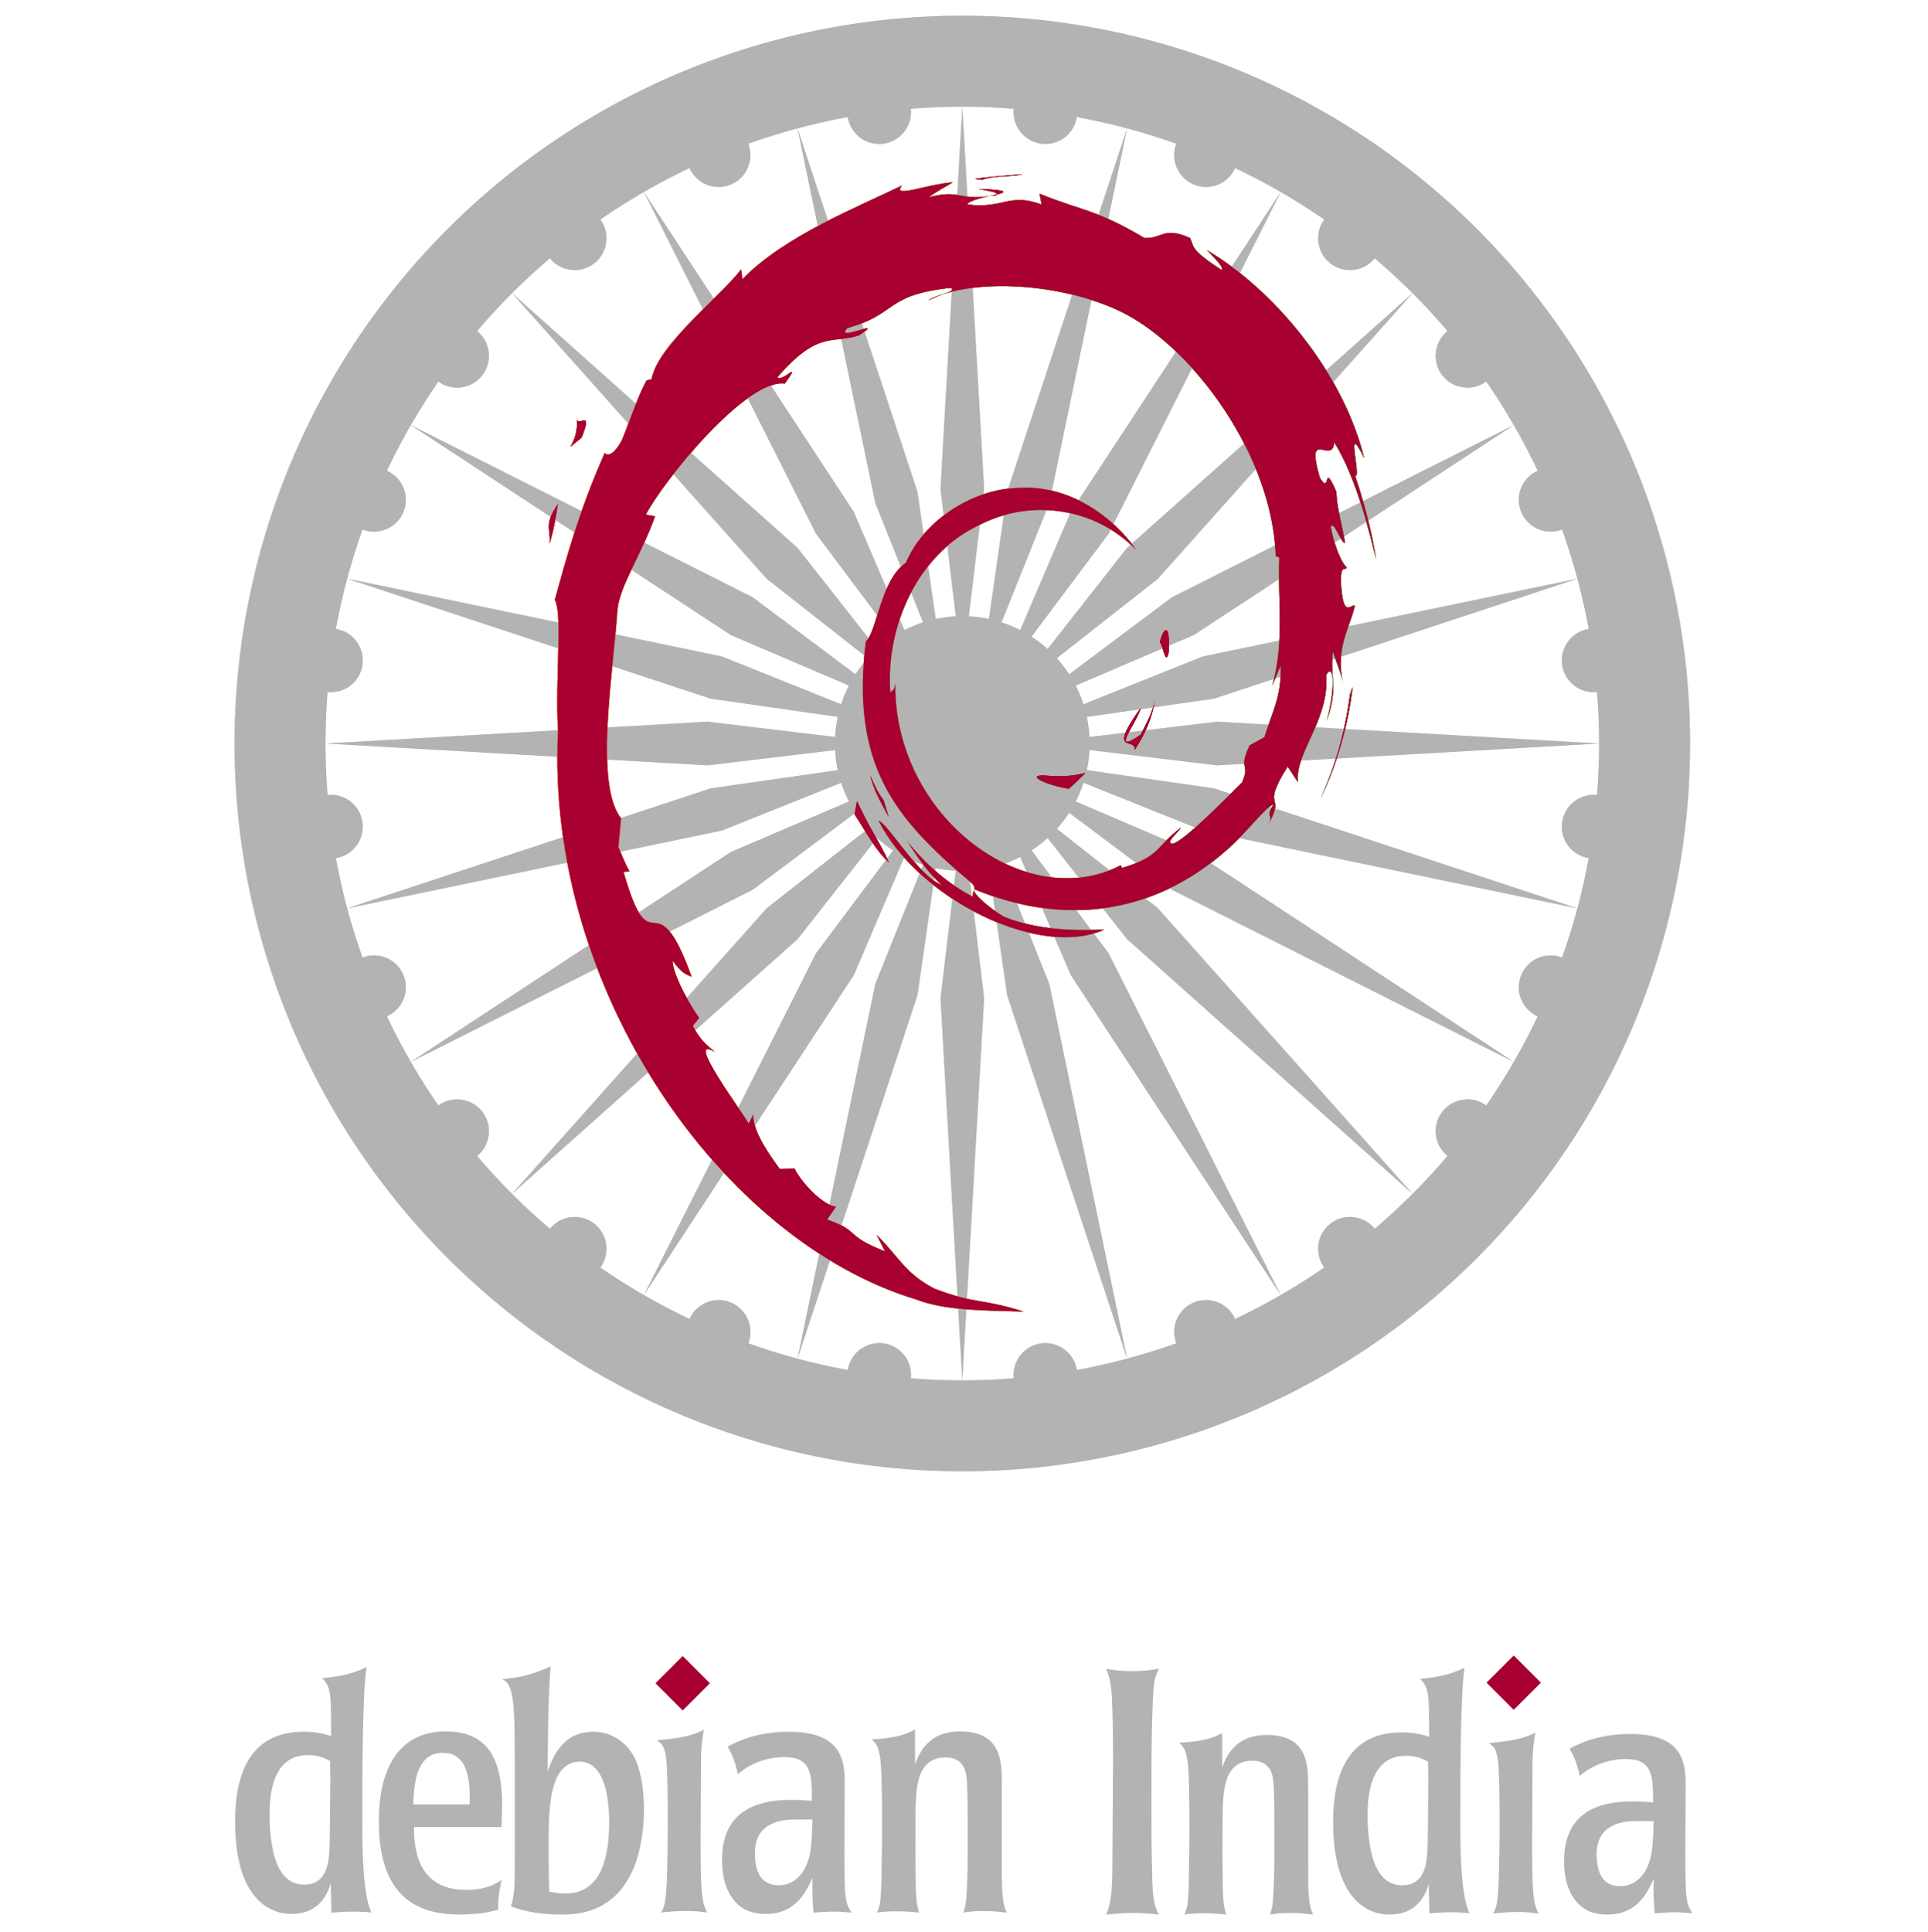 <?xml version="1.0" encoding="UTF-8"?>
<!-- Created with Inkscape (http://www.inkscape.org/) -->
<svg id="svg5" width="17.198mm" height="17.231mm" version="1.1" viewBox="0 0 17.198 17.231" xmlns="http://www.w3.org/2000/svg" xmlns:xlink="http://www.w3.org/1999/xlink">
 <defs id="defs2">
  <filter id="filter3270" x="-6.75e-5" y="-6.75e-5" width="1" height="1" color-interpolation-filters="sRGB">
   <feGaussianBlur id="feGaussianBlur3272" stdDeviation="0.001"/>
  </filter>
  <linearGradient id="linearGradient5676" x1="1.272" x2="39.467" y1="295.99" y2="295.99" gradientUnits="userSpaceOnUse">
   <stop id="stop2853" stop-color="#ff8f1c" offset="0"/>
   <stop id="stop2855" stop-color="#509e2f" offset="1"/>
  </linearGradient>
 </defs>
 <g id="layer1" transform="translate(-5.793 -1.065)">
  <g id="g16086">
   <g id="g10" transform="matrix(.26 0 0 .26 7.63 1.098)">
    <path id="path5464" d="m4.271 61.02c-0.011 0.011-0.011 1.827-0.034 2.301-0.022 0.383-0.056 1.207-0.869 1.207-0.835 0-1.038-0.959-1.105-1.376-0.079-0.463-0.079-0.846-0.079-1.015 0-0.542 0.034-2.054 1.308-2.054 0.384 0 0.598 0.113 0.767 0.203zm-3.271 1.331c0 3.181 1.692 3.181 1.94 3.181 0.699 0 1.151-0.384 1.342-1.049l0.023 1.004c0.214-0.011 0.429-0.034 0.778-0.034 0.124 0 0.225 0 0.316 0.011 0.09 0 0.18 0.011 0.282 0.022-0.18-0.361-0.316-1.173-0.316-2.933 0-1.714 0-4.613 0.147-5.493-0.406 0.192-0.756 0.316-1.523 0.384 0.305 0.327 0.305 0.496 0.305 1.985-0.214-0.067-0.485-0.147-0.947-0.147-2.019 2.17e-4 -2.346 1.76-2.346 3.069" fill="#b3b3b3" stroke-width=".243"/>
    <path id="path5466" d="m7.118 61.775c0.011-0.936 0.203-1.771 1.004-1.771 0.88 0 0.947 0.97 0.925 1.771zm3.045 0.113c0-1.32-0.259-2.618-1.929-2.618-2.301 0-2.301 2.55-2.301 3.091 0 2.29 1.026 3.192 2.752 3.192 0.767 0 1.139-0.112 1.342-0.169-0.011-0.406 0.045-0.666 0.113-1.015-0.237 0.147-0.542 0.339-1.219 0.339-1.76 0-1.782-1.602-1.782-2.155h3.001l0.022-0.665" fill="#b3b3b3" stroke-width=".243"/>
    <path id="path5468" d="m13.833 62.373c0 1.049-0.192 2.459-1.5 2.459-0.181 0-0.406-0.034-0.553-0.068-0.023-0.406-0.023-1.105-0.023-1.918 0-0.97 0.101-1.477 0.181-1.726 0.237-0.801 0.767-0.812 0.868-0.812 0.857 0 1.027 1.184 1.027 2.064zm-3.237 1.23c0 0.835 0 1.308-0.135 1.669 0.463 0.181 1.038 0.282 1.726 0.282 0.44 0 1.714 0 2.402-1.41 0.327-0.654 0.44-1.534 0.44-2.2 0-0.406-0.045-1.297-0.372-1.861-0.316-0.53-0.823-0.801-1.365-0.801-1.083 0-1.399 0.902-1.568 1.365 0-0.575 0.011-2.583 0.101-3.61-0.733 0.339-1.185 0.395-1.669 0.44 0.44 0.18 0.44 0.925 0.44 3.351v2.775" fill="#b3b3b3" stroke-width=".243"/>
    <path id="path5470" d="m17.197 65.487c-0.226-0.034-0.384-0.056-0.711-0.056-0.36 0-0.609 0.023-0.868 0.056 0.113-0.214 0.158-0.316 0.192-1.049 0.045-1.004 0.056-3.689-0.022-4.253-0.056-0.429-0.158-0.496-0.316-0.609 0.925-0.09 1.184-0.158 1.613-0.361-0.09 0.496-0.102 0.745-0.102 1.5-0.022 3.892-0.034 4.309 0.215 4.772" fill="#b3b3b3" stroke-width=".243"/>
    <path id="path5472" d="m20.809 62.294c-0.022 0.711-0.034 1.207-0.226 1.602-0.237 0.508-0.631 0.654-0.925 0.654-0.677 0-0.824-0.564-0.824-1.116 0-1.06 0.948-1.14 1.376-1.14zm-3.102 1.388c0 0.711 0.214 1.421 0.846 1.726 0.282 0.124 0.564 0.124 0.654 0.124 1.038 0 1.387-0.767 1.602-1.241-0.011 0.496 0 0.801 0.034 1.196 0.203-0.011 0.406-0.034 0.745-0.034 0.192 0 0.372 0.022 0.564 0.034-0.124-0.192-0.192-0.305-0.226-0.745-0.022-0.428-0.022-0.857-0.022-1.455l0.011-2.301c0-0.858-0.226-1.704-1.918-1.704-1.116 0-1.77 0.339-2.098 0.508 0.136 0.248 0.248 0.462 0.35 0.948 0.44-0.384 1.016-0.587 1.602-0.587 0.937 0 0.937 0.621 0.937 1.5-0.214-0.011-0.395-0.033-0.7-0.033-1.433 2.16e-4 -2.381 0.552-2.381 2.064" fill="#b3b3b3" stroke-width=".243"/>
    <path id="path5474" d="m27.307 64.37c0.011 0.384 0.011 0.79 0.169 1.117-0.249-0.022-0.395-0.056-0.857-0.056-0.271 0-0.417 0.023-0.632 0.056 0.045-0.147 0.068-0.203 0.09-0.395 0.034-0.259 0.056-1.128 0.056-1.433v-1.218c0-0.53 0-1.298-0.034-1.568-0.022-0.192-0.078-0.71-0.733-0.71-0.643 0-0.857 0.473-0.936 0.857-0.09 0.395-0.09 0.824-0.09 2.493 0.011 1.444 0.011 1.579 0.124 1.974-0.192-0.022-0.428-0.045-0.767-0.045-0.271 0-0.451 0.011-0.677 0.045 0.079-0.181 0.124-0.271 0.147-0.902 0.023-0.621 0.068-3.666-0.034-4.388-0.056-0.44-0.169-0.542-0.293-0.654 0.914-0.045 1.207-0.192 1.489-0.338v1.195c0.135-0.35 0.417-1.128 1.545-1.128 1.41 0 1.421 1.027 1.433 1.703v3.396" fill="#b3b3b3" stroke-width=".243"/>
    <path id="path5476" d="m17.292 57.618-0.934 0.934-0.934-0.934 0.934-0.934 0.934 0.934" fill="#a80030" stroke-width=".243"/>
    <path id="path5480" d="m32.44 60.421c0-0.535 0.024-2.246 0.083-2.733 0.036-0.285 0.095-0.416 0.178-0.57-0.285 0.048-0.475 0.083-0.951 0.083-0.202 0-0.356-0.012-0.499-0.024-0.131-0.012-0.238-0.036-0.368-0.059 0.19 0.416 0.202 0.891 0.214 1.39 0.024 0.642 0.024 1.307 0.024 1.877l-0.024 3.696c-0.012 0.499-0.012 1.034-0.214 1.474 0.285-0.024 0.547-0.059 0.939-0.059 0.285 0 0.57 0.024 0.867 0.059-0.154-0.333-0.214-0.511-0.226-1.426-0.024-0.951-0.024-1.224-0.024-2.091z" fill="#b3b3b3" stroke-width=".062" style="white-space:pre"/>
    <path id="path5482" d="m37.816 61.081c-0.011-0.671-0.022-1.689-1.42-1.689-1.118 0-1.398 0.772-1.532 1.118v-1.185c-0.28 0.145-0.57 0.291-1.476 0.335 0.123 0.112 0.235 0.212 0.291 0.649 0.101 0.716 0.056 3.735 0.034 4.35-0.022 0.626-0.067 0.716-0.145 0.895 0.224-0.034 0.403-0.045 0.671-0.045 0.335 0 0.57 0.022 0.76 0.045-0.112-0.391-0.112-0.526-0.123-1.957 0-1.655 0-2.08 0.089-2.471 0.078-0.38 0.291-0.85 0.928-0.85 0.649 0 0.705 0.514 0.727 0.705 0.034 0.268 0.034 1.029 0.034 1.554v1.208c0 0.302-0.022 1.163-0.056 1.42-0.022 0.19-0.045 0.246-0.089 0.391 0.212-0.034 0.358-0.056 0.626-0.056 0.459 0 0.604 0.034 0.85 0.056-0.157-0.324-0.157-0.727-0.168-1.107z" fill="#b3b3b3" stroke-width=".058" style="white-space:pre"/>
    <path id="path5484" d="m38.671 62.373c0 3.181 1.692 3.181 1.94 3.181 0.699 0 1.151-0.384 1.342-1.049l0.023 1.004c0.214-0.011 0.429-0.034 0.778-0.034 0.124 0 0.226 0 0.316 0.011 0.09 0 0.18 0.011 0.282 0.023-0.18-0.361-0.316-1.173-0.316-2.933 0-1.715 0-4.614 0.147-5.494-0.406 0.192-0.756 0.316-1.523 0.384 0.305 0.327 0.305 0.496 0.305 1.985-0.214-0.068-0.485-0.147-0.948-0.147-2.019 0-2.346 1.76-2.346 3.068zm3.271-1.331c-0.011 0.011-0.011 1.827-0.034 2.301-0.023 0.384-0.056 1.207-0.869 1.207-0.835 0-1.038-0.959-1.105-1.376-0.079-0.463-0.079-0.846-0.079-1.015 0-0.541 0.034-2.053 1.308-2.053 0.384 0 0.598 0.113 0.767 0.203z" fill="#b3b3b3" stroke-width=".059" style="white-space:pre"/>
    <path id="path5486" d="m46.594 63.72c0 0.705 0.212 1.409 0.839 1.711 0.28 0.123 0.559 0.123 0.649 0.123 1.029 0 1.375-0.76 1.588-1.23-0.011 0.492 0 0.794 0.034 1.185 0.201-0.011 0.403-0.034 0.738-0.034 0.19 0 0.369 0.022 0.559 0.034-0.123-0.19-0.19-0.302-0.224-0.738-0.022-0.425-0.022-0.85-0.022-1.443l0.011-2.281c0-0.85-0.224-1.689-1.901-1.689-1.107 0-1.756 0.335-2.08 0.503 0.134 0.246 0.246 0.459 0.347 0.939 0.436-0.38 1.006-0.582 1.588-0.582 0.928 0 0.928 0.615 0.928 1.487-0.212-0.011-0.391-0.034-0.693-0.034-1.42 0-2.36 0.548-2.36 2.046zm3.075-1.375c-0.022 0.705-0.034 1.197-0.224 1.588-0.235 0.503-0.626 0.649-0.917 0.649-0.671 0-0.816-0.559-0.816-1.107 0-1.051 0.939-1.129 1.364-1.129z" fill="#b3b3b3" stroke-width=".058" style="white-space:pre"/>
    <path id="path5488" transform="matrix(.108 0 0 .108 -23.074 44.48)" d="m635.04 151.1c0-6.927 0.103-9.201 0.93-13.75-3.929 1.861-6.307 2.481-14.784 3.308 1.447 1.034 2.378 1.654 2.895 5.583 0.724 5.169 0.62 29.775 0.207 38.977-0.31 6.72-0.724 7.651-1.758 9.615 2.378-0.31 4.652-0.517 7.961-0.517 2.998 0 4.446 0.207 6.513 0.517-2.275-4.239-2.171-8.064-1.964-43.733z" fill="#b3b3b3" stroke-width=".538" style="white-space:pre"/>
    <path id="path5490" transform="matrix(.108 0 0 .108 -23.074 44.48)" d="m637.73 121.46-8.638 8.633-8.633-8.633 8.633-8.633 8.638 8.633" fill="#a80030" stroke-width="2.251"/>
    <g id="g5462" transform="matrix(.429 0 0 .429 -25.14 -40.613)">
     <g id="g4928" transform="matrix(2.91 0 0 2.91 119.09 153.83)" fill="#d6d6d6" filter="url(#filter3270)">
      <path id="path4738" d="m0-20a20 20 0 0 0 0 40 20 20 0 0 0 0-40zm0 2.5a17.5 17.5 0 0 0 0 35 17.5 17.5 0 0 0 0-35z" fill-rule="evenodd"/>
      <circle id="circle4740" r="3.5"/>
      <g id="g4802">
       <g id="g4770">
        <g id="g4754">
         <g id="g4746">
          <circle id="circle4742" transform="rotate(7.5 -8.75 133.5)" r=".875"/>
          <path id="path4744" d="m0 17.5 0.6-10.5-0.6-5-0.6 5z"/>
         </g>
         <g id="g4752" transform="rotate(15)">
          <circle id="circle4748" transform="rotate(7.5 -8.75 133.5)" r=".875"/>
          <path id="path4750" d="m0 17.5 0.6-10.5-0.6-5-0.6 5z"/>
         </g>
        </g>
        <g id="g4768" transform="rotate(30)">
         <g id="g4760">
          <circle id="circle4756" transform="rotate(7.5 -8.75 133.5)" r=".875"/>
          <path id="path4758" d="m0 17.5 0.6-10.5-0.6-5-0.6 5z"/>
         </g>
         <g id="g4766" transform="rotate(15)">
          <circle id="circle4762" transform="rotate(7.5 -8.75 133.5)" r=".875"/>
          <path id="path4764" d="m0 17.5 0.6-10.5-0.6-5-0.6 5z"/>
         </g>
        </g>
       </g>
       <g id="g4800" transform="rotate(60)">
        <g id="g4784">
         <g id="g4776">
          <circle id="circle4772" transform="rotate(7.5 -8.75 133.5)" r=".875"/>
          <path id="path4774" d="m0 17.5 0.6-10.5-0.6-5-0.6 5z"/>
         </g>
         <g id="g4782" transform="rotate(15)">
          <circle id="circle4778" transform="rotate(7.5 -8.75 133.5)" r=".875"/>
          <path id="path4780" d="m0 17.5 0.6-10.5-0.6-5-0.6 5z"/>
         </g>
        </g>
        <g id="g4798" transform="rotate(30)">
         <g id="g4790">
          <circle id="circle4786" transform="rotate(7.5 -8.75 133.5)" r=".875"/>
          <path id="path4788" d="m0 17.5 0.6-10.5-0.6-5-0.6 5z"/>
         </g>
         <g id="g4796" transform="rotate(15)">
          <circle id="circle4792" transform="rotate(7.5 -8.75 133.5)" r=".875"/>
          <path id="path4794" d="m0 17.5 0.6-10.5-0.6-5-0.6 5z"/>
         </g>
        </g>
       </g>
      </g>
      <g id="g4864" transform="rotate(120)">
       <g id="g4832">
        <g id="g4816">
         <g id="g4808">
          <circle id="circle4804" transform="rotate(7.5 -8.75 133.5)" r=".875"/>
          <path id="path4806" d="m0 17.5 0.6-10.5-0.6-5-0.6 5z"/>
         </g>
         <g id="g4814" transform="rotate(15)">
          <circle id="circle4810" transform="rotate(7.5 -8.75 133.5)" r=".875"/>
          <path id="path4812" d="m0 17.5 0.6-10.5-0.6-5-0.6 5z"/>
         </g>
        </g>
        <g id="g4830" transform="rotate(30)">
         <g id="g4822">
          <circle id="circle4818" transform="rotate(7.5 -8.75 133.5)" r=".875"/>
          <path id="path4820" d="m0 17.5 0.6-10.5-0.6-5-0.6 5z"/>
         </g>
         <g id="g4828" transform="rotate(15)">
          <circle id="circle4824" transform="rotate(7.5 -8.75 133.5)" r=".875"/>
          <path id="path4826" d="m0 17.5 0.6-10.5-0.6-5-0.6 5z"/>
         </g>
        </g>
       </g>
       <g id="g4862" transform="rotate(60)">
        <g id="g4846">
         <g id="g4838">
          <circle id="circle4834" transform="rotate(7.5 -8.75 133.5)" r=".875"/>
          <path id="path4836" d="m0 17.5 0.6-10.5-0.6-5-0.6 5z"/>
         </g>
         <g id="g4844" transform="rotate(15)">
          <circle id="circle4840" transform="rotate(7.5 -8.75 133.5)" r=".875"/>
          <path id="path4842" d="m0 17.5 0.6-10.5-0.6-5-0.6 5z"/>
         </g>
        </g>
        <g id="g4860" transform="rotate(30)">
         <g id="g4852">
          <circle id="circle4848" transform="rotate(7.5 -8.75 133.5)" r=".875"/>
          <path id="path4850" d="m0 17.5 0.6-10.5-0.6-5-0.6 5z"/>
         </g>
         <g id="g4858" transform="rotate(15)">
          <circle id="circle4854" transform="rotate(7.5 -8.75 133.5)" r=".875"/>
          <path id="path4856" d="m0 17.5 0.6-10.5-0.6-5-0.6 5z"/>
         </g>
        </g>
       </g>
      </g>
      <g id="g4926" transform="rotate(240)">
       <g id="g4894">
        <g id="g4878">
         <g id="g4870">
          <circle id="circle4866" transform="rotate(7.5 -8.75 133.5)" r=".875"/>
          <path id="path4868" d="m0 17.5 0.6-10.5-0.6-5-0.6 5z"/>
         </g>
         <g id="g4876" transform="rotate(15)">
          <circle id="circle4872" transform="rotate(7.5 -8.75 133.5)" r=".875"/>
          <path id="path4874" d="m0 17.5 0.6-10.5-0.6-5-0.6 5z"/>
         </g>
        </g>
        <g id="g4892" transform="rotate(30)">
         <g id="g4884">
          <circle id="circle4880" transform="rotate(7.5 -8.75 133.5)" r=".875"/>
          <path id="path4882" d="m0 17.5 0.6-10.5-0.6-5-0.6 5z"/>
         </g>
         <g id="g4890" transform="rotate(15)">
          <circle id="circle4886" transform="rotate(7.5 -8.75 133.5)" r=".875"/>
          <path id="path4888" d="m0 17.5 0.6-10.5-0.6-5-0.6 5z"/>
         </g>
        </g>
       </g>
       <g id="g4924" transform="rotate(60)">
        <g id="g4908">
         <g id="g4900">
          <circle id="circle4896" transform="rotate(7.5 -8.75 133.5)" r=".875"/>
          <path id="path4898" d="m0 17.5 0.6-10.5-0.6-5-0.6 5z"/>
         </g>
         <g id="g4906" transform="rotate(15)">
          <circle id="circle4902" transform="rotate(7.5 -8.75 133.5)" r=".875"/>
          <path id="path4904" d="m0 17.5 0.6-10.5-0.6-5-0.6 5z"/>
         </g>
        </g>
        <g id="g4922" transform="rotate(30)">
         <g id="g4914">
          <circle id="circle4910" transform="rotate(7.5 -8.75 133.5)" r=".875"/>
          <path id="path4912" d="m0 17.5 0.6-10.5-0.6-5-0.6 5z"/>
         </g>
         <g id="g4920" transform="rotate(15)">
          <circle id="circle4916" transform="rotate(7.5 -8.75 133.5)" r=".875"/>
          <path id="path4918" d="m0 17.5 0.6-10.5-0.6-5-0.6 5z"/>
         </g>
        </g>
       </g>
      </g>
     </g>
     <g id="g4978" transform="matrix(1.732 0 0 1.913 83.821 -412.44)" fill="url(#linearGradient5676)" stroke-width=".527">
      <path id="path4930" d="m24.099 297.34c-0.788 0.01 0.148 0.405 1.177 0.564 0.285-0.222 0.541-0.446 0.771-0.664-0.639 0.157-1.291 0.16-1.948 0.101"/>
      <path id="path4932" d="m28.325 296.28c0.471-0.648 0.812-1.357 0.933-2.089-0.106 0.522-0.388 0.973-0.656 1.449-1.472 0.927-0.139-0.55-0.001-1.113-1.583 1.994-0.218 1.196-0.276 1.753"/>
      <path id="path4934" d="m29.887 292.22c0.096-1.419-0.279-0.97-0.405-0.429 0.147 0.077 0.263 1.001 0.405 0.429"/>
      <path id="path4936" d="m21.111 272.83c0.421 0.075 0.909 0.133 0.839 0.234 0.462-0.102 0.566-0.193-0.839-0.234"/>
      <path id="path4938" d="m21.95 273.06-0.296 0.062 0.276-0.025 0.02-0.036"/>
      <path id="path4940" d="m35.061 292.76c0.047 1.274-0.372 1.893-0.751 2.987l-0.682 0.339c-0.557 1.083 0.055 0.687-0.344 1.548-0.871 0.773-2.639 2.419-3.205 2.57-0.414-0.01 0.28-0.488 0.371-0.675-1.165 0.799-0.935 1.2-2.716 1.687l-0.052-0.117c-4.391 2.067-10.492-2.028-10.412-7.614-0.046 0.354-0.133 0.266-0.23 0.408-0.227-2.874 1.327-5.76 3.949-6.941 2.564-1.268 5.569-0.749 7.404 0.964-1.008-1.321-3.016-2.722-5.394-2.592-2.331 0.038-4.512 1.519-5.239 3.127-1.194 0.751-1.333 2.897-1.853 3.291-0.701 5.145 1.316 7.367 4.729 9.983 0.536 0.362 0.151 0.417 0.222 0.692-1.133-0.53-2.171-1.332-3.025-2.313 0.453 0.663 0.942 1.307 1.574 1.813-1.07-0.361-2.498-2.59-2.914-2.681 1.843 3.299 7.474 5.786 10.425 4.552-1.365 0.051-3.099 0.028-4.632-0.539-0.646-0.332-1.52-1.018-1.364-1.146 4.026 1.503 8.183 1.138 11.666-1.654 0.887-0.691 1.855-1.865 2.135-1.881-0.421 0.634 0.072 0.305-0.251 0.864 0.881-1.424-0.384-0.58 0.912-2.459l0.479 0.659c-0.179-1.183 1.468-2.618 1.301-4.487 0.378-0.571 0.421 0.616 0.021 1.931 0.556-1.459 0.147-1.693 0.289-2.897 0.153 0.405 0.357 0.835 0.461 1.262-0.363-1.41 0.371-2.374 0.553-3.194-0.18-0.079-0.559 0.623-0.647-1.042 0.013-0.723 0.202-0.379 0.274-0.557-0.141-0.082-0.514-0.636-0.74-1.7 0.163-0.25 0.439 0.648 0.662 0.684-0.144-0.845-0.391-1.49-0.402-2.139-0.654-1.365-0.231 0.182-0.761-0.586-0.696-2.169 0.577-0.503 0.663-1.488 1.053 1.526 1.654 3.893 1.931 4.873-0.211-1.195-0.551-2.353-0.967-3.474 0.321 0.136-0.516-2.458 0.417-0.741-0.996-3.661-4.259-7.083-7.261-8.688 0.366 0.336 0.83 0.758 0.664 0.824-1.494-0.888-1.232-0.958-1.446-1.334-1.215-0.495-1.296 0.041-2.1 1e-3 -2.293-1.217-2.735-1.088-4.845-1.849l0.096 0.449c-1.519-0.506-1.77 0.191-3.411 1e-3 -0.1-0.077 0.526-0.283 1.042-0.357-1.469 0.194-1.4-0.29-2.837 0.053 0.354-0.248 0.729-0.413 1.107-0.624-1.197 0.073-2.86 0.697-2.346 0.129-1.953 0.872-5.423 2.096-7.37 3.921l-0.061-0.409c-0.892 1.071-3.89 3.198-4.129 4.586l-0.239 0.055c-0.463 0.786-0.764 1.677-1.132 2.485-0.607 1.035-0.89 0.399-0.803 0.561-1.194 2.421-1.788 4.455-2.3 6.124 0.365 0.546 0.009 3.285 0.147 5.478-0.599 10.831 7.601 21.345 16.564 23.773 1.314 0.471 3.267 0.454 4.929 0.5-1.96-0.561-2.213-0.297-4.124-0.963-1.378-0.649-1.679-1.39-2.655-2.237l0.386 0.683c-1.914-0.677-1.113-0.838-2.67-1.331l0.413-0.538c-0.621-0.047-1.643-1.045-1.923-1.599l-0.679 0.027c-0.815-1.005-1.25-1.731-1.218-2.293l-0.219 0.391c-0.248-0.426-3-3.774-1.573-2.994-0.265-0.241-0.618-0.394-1-1.089l0.29-0.332c-0.686-0.884-1.264-2.017-1.22-2.394 0.366 0.495 0.621 0.587 0.873 0.672-1.735-4.304-1.833-0.237-3.146-4.381l0.277-0.022c-0.212-0.322-0.343-0.67-0.513-1.012l0.121-1.205c-1.248-1.442-0.349-6.139-0.168-8.714 0.124-1.047 1.042-2.162 1.74-3.911l-0.425-0.073c0.813-1.417 4.64-5.693 6.414-5.474 0.859-1.079-0.171-4e-3 -0.339-0.275 1.887-1.952 2.48-1.379 3.753-1.731 1.372-0.815-1.178 0.318-0.528-0.311 2.374-0.606 1.682-1.378 4.778-1.685 0.327 0.185-0.758 0.287-1.03 0.528 1.977-0.968 6.257-0.747 9.039 0.537 3.225 1.508 6.85 5.965 6.994 10.157l0.163 0.044c-0.082 1.667 0.255 3.595-0.331 5.365l0.396-0.839"/>
      <path id="path4942" d="m15.5 298.42-0.111 0.552c0.518 0.704 0.929 1.466 1.59 2.014-0.476-0.927-0.828-1.311-1.479-2.566"/>
      <path id="path4944" d="m16.723 298.37c-0.274-0.304-0.435-0.668-0.618-1.031 0.174 0.638 0.53 1.187 0.861 1.746l-0.243-0.715"/>
      <path id="path4946" d="m38.382 293.66-0.115 0.291c-0.212 1.507-0.671 2.998-1.373 4.38 0.776-1.459 1.276-3.055 1.489-4.671"/>
      <path id="path4948" d="m21.267 272.45c0.532-0.194 1.308-0.107 1.875-0.235-0.737 0.062-1.47 0.099-2.194 0.191l0.319 0.044"/>
      <path id="path4950" d="m2.567 282.4c0.123 1.136-0.854 1.577 0.216 0.827 0.575-1.294-0.224-0.357-0.216-0.827"/>
      <path id="path4952" d="m1.308 287.65c0.247-0.758 0.292-1.212 0.386-1.651-0.682 0.872-0.314 1.058-0.386 1.651"/>
      <path id="path4954" d="m24.099 297.34c-0.788 0.01 0.148 0.405 1.177 0.564 0.285-0.222 0.541-0.446 0.771-0.664-0.639 0.157-1.291 0.16-1.948 0.101"/>
      <path id="path4956" d="m28.325 296.28c0.471-0.648 0.812-1.357 0.933-2.089-0.106 0.522-0.388 0.973-0.656 1.449-1.472 0.927-0.139-0.55-0.001-1.113-1.583 1.994-0.218 1.196-0.276 1.753"/>
      <path id="path4958" d="m29.887 292.22c0.096-1.419-0.279-0.97-0.405-0.429 0.147 0.077 0.263 1.001 0.405 0.429"/>
      <path id="path4960" d="m21.111 272.83c0.421 0.075 0.909 0.133 0.839 0.234 0.462-0.102 0.566-0.193-0.839-0.234"/>
      <path id="path4962" d="m21.95 273.06-0.296 0.062 0.276-0.025 0.02-0.036"/>
      <path id="path4964" d="m35.061 292.76c0.047 1.274-0.372 1.893-0.751 2.987l-0.682 0.339c-0.557 1.083 0.055 0.687-0.344 1.548-0.871 0.773-2.639 2.419-3.205 2.57-0.414-0.01 0.28-0.488 0.371-0.675-1.165 0.799-0.935 1.2-2.716 1.687l-0.052-0.117c-4.391 2.067-10.492-2.028-10.412-7.614-0.046 0.354-0.133 0.266-0.23 0.408-0.227-2.874 1.327-5.76 3.949-6.941 2.564-1.268 5.569-0.749 7.404 0.964-1.008-1.321-3.016-2.722-5.394-2.592-2.331 0.038-4.512 1.519-5.239 3.127-1.194 0.751-1.333 2.897-1.853 3.291-0.701 5.145 1.316 7.367 4.729 9.983 0.536 0.362 0.151 0.417 0.222 0.692-1.133-0.53-2.171-1.332-3.025-2.313 0.453 0.663 0.942 1.307 1.574 1.813-1.07-0.361-2.498-2.59-2.914-2.681 1.843 3.299 7.474 5.786 10.425 4.552-1.365 0.051-3.099 0.028-4.632-0.539-0.646-0.332-1.52-1.018-1.364-1.146 4.026 1.503 8.183 1.138 11.666-1.654 0.887-0.691 1.855-1.865 2.135-1.881-0.421 0.634 0.072 0.305-0.251 0.864 0.881-1.424-0.384-0.58 0.912-2.459l0.479 0.659c-0.179-1.183 1.468-2.618 1.301-4.487 0.378-0.571 0.421 0.616 0.021 1.931 0.556-1.459 0.147-1.693 0.289-2.897 0.153 0.405 0.357 0.835 0.461 1.262-0.363-1.41 0.371-2.374 0.553-3.194-0.18-0.079-0.559 0.623-0.647-1.042 0.013-0.723 0.202-0.379 0.274-0.557-0.141-0.082-0.514-0.636-0.74-1.7 0.163-0.25 0.439 0.648 0.662 0.684-0.144-0.845-0.391-1.49-0.402-2.139-0.654-1.365-0.231 0.182-0.761-0.586-0.696-2.169 0.577-0.503 0.663-1.488 1.053 1.526 1.654 3.893 1.931 4.873-0.211-1.195-0.551-2.353-0.967-3.474 0.321 0.136-0.516-2.458 0.417-0.741-0.996-3.661-4.259-7.083-7.261-8.688 0.366 0.336 0.83 0.758 0.664 0.824-1.494-0.888-1.232-0.958-1.446-1.334-1.215-0.495-1.296 0.041-2.1 1e-3 -2.293-1.217-2.735-1.088-4.845-1.849l0.096 0.449c-1.519-0.506-1.77 0.191-3.411 1e-3 -0.1-0.077 0.526-0.283 1.042-0.357-1.469 0.194-1.4-0.29-2.837 0.053 0.354-0.248 0.729-0.413 1.107-0.624-1.197 0.073-2.86 0.697-2.346 0.129-1.953 0.872-5.423 2.096-7.37 3.921l-0.061-0.409c-0.892 1.071-3.89 3.198-4.129 4.586l-0.239 0.055c-0.463 0.786-0.764 1.677-1.132 2.485-0.607 1.035-0.89 0.399-0.803 0.561-1.194 2.421-1.788 4.455-2.3 6.124 0.365 0.546 0.009 3.285 0.147 5.478-0.599 10.831 7.601 21.345 16.564 23.773 1.314 0.471 3.267 0.454 4.929 0.5-1.96-0.561-2.213-0.297-4.124-0.963-1.378-0.649-1.679-1.39-2.655-2.237l0.386 0.683c-1.914-0.677-1.113-0.838-2.67-1.331l0.413-0.538c-0.621-0.047-1.643-1.045-1.923-1.599l-0.679 0.027c-0.815-1.005-1.25-1.731-1.218-2.293l-0.219 0.391c-0.248-0.426-3-3.774-1.573-2.994-0.265-0.241-0.618-0.394-1-1.089l0.29-0.332c-0.686-0.884-1.264-2.017-1.22-2.394 0.366 0.495 0.621 0.587 0.873 0.672-1.735-4.304-1.833-0.237-3.146-4.381l0.277-0.022c-0.212-0.322-0.343-0.67-0.513-1.012l0.121-1.205c-1.248-1.442-0.349-6.139-0.168-8.714 0.124-1.047 1.042-2.162 1.74-3.911l-0.425-0.073c0.813-1.417 4.64-5.693 6.414-5.474 0.859-1.079-0.171-4e-3 -0.339-0.275 1.887-1.952 2.48-1.379 3.753-1.731 1.372-0.815-1.178 0.318-0.528-0.311 2.374-0.606 1.682-1.378 4.778-1.685 0.327 0.185-0.758 0.287-1.03 0.528 1.977-0.968 6.257-0.747 9.039 0.537 3.225 1.508 6.85 5.965 6.994 10.157l0.163 0.044c-0.082 1.667 0.255 3.595-0.331 5.365l0.396-0.839"/>
      <path id="path4966" d="m15.5 298.42-0.111 0.552c0.518 0.704 0.929 1.466 1.59 2.014-0.476-0.927-0.828-1.311-1.479-2.566"/>
      <path id="path4968" d="m16.723 298.37c-0.274-0.304-0.435-0.668-0.618-1.031 0.174 0.638 0.53 1.187 0.861 1.746l-0.243-0.715"/>
      <path id="path4970" d="m38.382 293.66-0.115 0.291c-0.212 1.507-0.671 2.998-1.373 4.38 0.776-1.459 1.276-3.055 1.489-4.671"/>
      <path id="path4972" d="m21.267 272.45c0.532-0.194 1.308-0.107 1.875-0.235-0.737 0.062-1.47 0.099-2.194 0.191l0.319 0.044"/>
      <path id="path4974" d="m2.567 282.4c0.123 1.136-0.854 1.577 0.216 0.827 0.575-1.294-0.224-0.357-0.216-0.827"/>
      <path id="path4976" d="m1.308 287.65c0.247-0.758 0.292-1.212 0.386-1.651-0.682 0.872-0.314 1.058-0.386 1.651"/>
     </g>
     <g id="g5170" transform="matrix(2.91 0 0 2.91 119.09 153.83)" fill="#b3b3b3" filter="url(#filter3270)">
      <path id="path4980" d="m0-20a20 20 0 0 0 0 40 20 20 0 0 0 0-40zm0 2.5a17.5 17.5 0 0 0 0 35 17.5 17.5 0 0 0 0-35z" fill-rule="evenodd"/>
      <circle id="circle4982" r="3.5"/>
      <g id="g5044">
       <g id="g5012">
        <g id="g4996">
         <g id="g4988">
          <circle id="circle4984" transform="rotate(7.5 -8.75 133.5)" r=".875"/>
          <path id="path4986" d="m0 17.5 0.6-10.5-0.6-5-0.6 5z"/>
         </g>
         <g id="g4994" transform="rotate(15)">
          <circle id="circle4990" transform="rotate(7.5 -8.75 133.5)" r=".875"/>
          <path id="path4992" d="m0 17.5 0.6-10.5-0.6-5-0.6 5z"/>
         </g>
        </g>
        <g id="g5010" transform="rotate(30)">
         <g id="g5002">
          <circle id="circle4998" transform="rotate(7.5 -8.75 133.5)" r=".875"/>
          <path id="path5000" d="m0 17.5 0.6-10.5-0.6-5-0.6 5z"/>
         </g>
         <g id="g5008" transform="rotate(15)">
          <circle id="circle5004" transform="rotate(7.5 -8.75 133.5)" r=".875"/>
          <path id="path5006" d="m0 17.5 0.6-10.5-0.6-5-0.6 5z"/>
         </g>
        </g>
       </g>
       <g id="g5042" transform="rotate(60)">
        <g id="g5026">
         <g id="g5018">
          <circle id="circle5014" transform="rotate(7.5 -8.75 133.5)" r=".875"/>
          <path id="path5016" d="m0 17.5 0.6-10.5-0.6-5-0.6 5z"/>
         </g>
         <g id="g5024" transform="rotate(15)">
          <circle id="circle5020" transform="rotate(7.5 -8.75 133.5)" r=".875"/>
          <path id="path5022" d="m0 17.5 0.6-10.5-0.6-5-0.6 5z"/>
         </g>
        </g>
        <g id="g5040" transform="rotate(30)">
         <g id="g5032">
          <circle id="circle5028" transform="rotate(7.5 -8.75 133.5)" r=".875"/>
          <path id="path5030" d="m0 17.5 0.6-10.5-0.6-5-0.6 5z"/>
         </g>
         <g id="g5038" transform="rotate(15)">
          <circle id="circle5034" transform="rotate(7.5 -8.75 133.5)" r=".875"/>
          <path id="path5036" d="m0 17.5 0.6-10.5-0.6-5-0.6 5z"/>
         </g>
        </g>
       </g>
      </g>
      <g id="g5106" transform="rotate(120)">
       <g id="g5074">
        <g id="g5058">
         <g id="g5050">
          <circle id="circle5046" transform="rotate(7.5 -8.75 133.5)" r=".875"/>
          <path id="path5048" d="m0 17.5 0.6-10.5-0.6-5-0.6 5z"/>
         </g>
         <g id="g5056" transform="rotate(15)">
          <circle id="circle5052" transform="rotate(7.5 -8.75 133.5)" r=".875"/>
          <path id="path5054" d="m0 17.5 0.6-10.5-0.6-5-0.6 5z"/>
         </g>
        </g>
        <g id="g5072" transform="rotate(30)">
         <g id="g5064">
          <circle id="circle5060" transform="rotate(7.5 -8.75 133.5)" r=".875"/>
          <path id="path5062" d="m0 17.5 0.6-10.5-0.6-5-0.6 5z"/>
         </g>
         <g id="g5070" transform="rotate(15)">
          <circle id="circle5066" transform="rotate(7.5 -8.75 133.5)" r=".875"/>
          <path id="path5068" d="m0 17.5 0.6-10.5-0.6-5-0.6 5z"/>
         </g>
        </g>
       </g>
       <g id="g5104" transform="rotate(60)">
        <g id="g5088">
         <g id="g5080">
          <circle id="circle5076" transform="rotate(7.5 -8.75 133.5)" r=".875"/>
          <path id="path5078" d="m0 17.5 0.6-10.5-0.6-5-0.6 5z"/>
         </g>
         <g id="g5086" transform="rotate(15)">
          <circle id="circle5082" transform="rotate(7.5 -8.75 133.5)" r=".875"/>
          <path id="path5084" d="m0 17.5 0.6-10.5-0.6-5-0.6 5z"/>
         </g>
        </g>
        <g id="g5102" transform="rotate(30)">
         <g id="g5094">
          <circle id="circle5090" transform="rotate(7.5 -8.75 133.5)" r=".875"/>
          <path id="path5092" d="m0 17.5 0.6-10.5-0.6-5-0.6 5z"/>
         </g>
         <g id="g5100" transform="rotate(15)">
          <circle id="circle5096" transform="rotate(7.5 -8.75 133.5)" r=".875"/>
          <path id="path5098" d="m0 17.5 0.6-10.5-0.6-5-0.6 5z"/>
         </g>
        </g>
       </g>
      </g>
      <g id="g5168" transform="rotate(240)">
       <g id="g5136">
        <g id="g5120">
         <g id="g5112">
          <circle id="circle5108" transform="rotate(7.5 -8.75 133.5)" r=".875"/>
          <path id="path5110" d="m0 17.5 0.6-10.5-0.6-5-0.6 5z"/>
         </g>
         <g id="g5118" transform="rotate(15)">
          <circle id="circle5114" transform="rotate(7.5 -8.75 133.5)" r=".875"/>
          <path id="path5116" d="m0 17.5 0.6-10.5-0.6-5-0.6 5z"/>
         </g>
        </g>
        <g id="g5134" transform="rotate(30)">
         <g id="g5126">
          <circle id="circle5122" transform="rotate(7.5 -8.75 133.5)" r=".875"/>
          <path id="path5124" d="m0 17.5 0.6-10.5-0.6-5-0.6 5z"/>
         </g>
         <g id="g5132" transform="rotate(15)">
          <circle id="circle5128" transform="rotate(7.5 -8.75 133.5)" r=".875"/>
          <path id="path5130" d="m0 17.5 0.6-10.5-0.6-5-0.6 5z"/>
         </g>
        </g>
       </g>
       <g id="g5166" transform="rotate(60)">
        <g id="g5150">
         <g id="g5142">
          <circle id="circle5138" transform="rotate(7.5 -8.75 133.5)" r=".875"/>
          <path id="path5140" d="m0 17.5 0.6-10.5-0.6-5-0.6 5z"/>
         </g>
         <g id="g5148" transform="rotate(15)">
          <circle id="circle5144" transform="rotate(7.5 -8.75 133.5)" r=".875"/>
          <path id="path5146" d="m0 17.5 0.6-10.5-0.6-5-0.6 5z"/>
         </g>
        </g>
        <g id="g5164" transform="rotate(30)">
         <g id="g5156">
          <circle id="circle5152" transform="rotate(7.5 -8.75 133.5)" r=".875"/>
          <path id="path5154" d="m0 17.5 0.6-10.5-0.6-5-0.6 5z"/>
         </g>
         <g id="g5162" transform="rotate(15)">
          <circle id="circle5158" transform="rotate(7.5 -8.75 133.5)" r=".875"/>
          <path id="path5160" d="m0 17.5 0.6-10.5-0.6-5-0.6 5z"/>
         </g>
        </g>
       </g>
      </g>
     </g>
     <g id="g5220" transform="matrix(1.732 0 0 1.913 83.821 -412.44)" fill="url(#linearGradient5676)" stroke-width=".527">
      <path id="path5172" d="m24.099 297.34c-0.788 0.01 0.148 0.405 1.177 0.564 0.285-0.222 0.541-0.446 0.771-0.664-0.639 0.157-1.291 0.16-1.948 0.101"/>
      <path id="path5174" d="m28.325 296.28c0.471-0.648 0.812-1.357 0.933-2.089-0.106 0.522-0.388 0.973-0.656 1.449-1.472 0.927-0.139-0.55-0.001-1.113-1.583 1.994-0.218 1.196-0.276 1.753"/>
      <path id="path5176" d="m29.887 292.22c0.096-1.419-0.279-0.97-0.405-0.429 0.147 0.077 0.263 1.001 0.405 0.429"/>
      <path id="path5178" d="m21.111 272.83c0.421 0.075 0.909 0.133 0.839 0.234 0.462-0.102 0.566-0.193-0.839-0.234"/>
      <path id="path5180" d="m21.95 273.06-0.296 0.062 0.276-0.025 0.02-0.036"/>
      <path id="path5182" d="m35.061 292.76c0.047 1.274-0.372 1.893-0.751 2.987l-0.682 0.339c-0.557 1.083 0.055 0.687-0.344 1.548-0.871 0.773-2.639 2.419-3.205 2.57-0.414-0.01 0.28-0.488 0.371-0.675-1.165 0.799-0.935 1.2-2.716 1.687l-0.052-0.117c-4.391 2.067-10.492-2.028-10.412-7.614-0.046 0.354-0.133 0.266-0.23 0.408-0.227-2.874 1.327-5.76 3.949-6.941 2.564-1.268 5.569-0.749 7.404 0.964-1.008-1.321-3.016-2.722-5.394-2.592-2.331 0.038-4.512 1.519-5.239 3.127-1.194 0.751-1.333 2.897-1.853 3.291-0.701 5.145 1.316 7.367 4.729 9.983 0.536 0.362 0.151 0.417 0.222 0.692-1.133-0.53-2.171-1.332-3.025-2.313 0.453 0.663 0.942 1.307 1.574 1.813-1.07-0.361-2.498-2.59-2.914-2.681 1.843 3.299 7.474 5.786 10.425 4.552-1.365 0.051-3.099 0.028-4.632-0.539-0.646-0.332-1.52-1.018-1.364-1.146 4.026 1.503 8.183 1.138 11.666-1.654 0.887-0.691 1.855-1.865 2.135-1.881-0.421 0.634 0.072 0.305-0.251 0.864 0.881-1.424-0.384-0.58 0.912-2.459l0.479 0.659c-0.179-1.183 1.468-2.618 1.301-4.487 0.378-0.571 0.421 0.616 0.021 1.931 0.556-1.459 0.147-1.693 0.289-2.897 0.153 0.405 0.357 0.835 0.461 1.262-0.363-1.41 0.371-2.374 0.553-3.194-0.18-0.079-0.559 0.623-0.647-1.042 0.013-0.723 0.202-0.379 0.274-0.557-0.141-0.082-0.514-0.636-0.74-1.7 0.163-0.25 0.439 0.648 0.662 0.684-0.144-0.845-0.391-1.49-0.402-2.139-0.654-1.365-0.231 0.182-0.761-0.586-0.696-2.169 0.577-0.503 0.663-1.488 1.053 1.526 1.654 3.893 1.931 4.873-0.211-1.195-0.551-2.353-0.967-3.474 0.321 0.136-0.516-2.458 0.417-0.741-0.996-3.661-4.259-7.083-7.261-8.688 0.366 0.336 0.83 0.758 0.664 0.824-1.494-0.888-1.232-0.958-1.446-1.334-1.215-0.495-1.296 0.041-2.1 1e-3 -2.293-1.217-2.735-1.088-4.845-1.849l0.096 0.449c-1.519-0.506-1.77 0.191-3.411 1e-3 -0.1-0.077 0.526-0.283 1.042-0.357-1.469 0.194-1.4-0.29-2.837 0.053 0.354-0.248 0.729-0.413 1.107-0.624-1.197 0.073-2.86 0.697-2.346 0.129-1.953 0.872-5.423 2.096-7.37 3.921l-0.061-0.409c-0.892 1.071-3.89 3.198-4.129 4.586l-0.239 0.055c-0.463 0.786-0.764 1.677-1.132 2.485-0.607 1.035-0.89 0.399-0.803 0.561-1.194 2.421-1.788 4.455-2.3 6.124 0.365 0.546 0.009 3.285 0.147 5.478-0.599 10.831 7.601 21.345 16.564 23.773 1.314 0.471 3.267 0.454 4.929 0.5-1.96-0.561-2.213-0.297-4.124-0.963-1.378-0.649-1.679-1.39-2.655-2.237l0.386 0.683c-1.914-0.677-1.113-0.838-2.67-1.331l0.413-0.538c-0.621-0.047-1.643-1.045-1.923-1.599l-0.679 0.027c-0.815-1.005-1.25-1.731-1.218-2.293l-0.219 0.391c-0.248-0.426-3-3.774-1.573-2.994-0.265-0.241-0.618-0.394-1-1.089l0.29-0.332c-0.686-0.884-1.264-2.017-1.22-2.394 0.366 0.495 0.621 0.587 0.873 0.672-1.735-4.304-1.833-0.237-3.146-4.381l0.277-0.022c-0.212-0.322-0.343-0.67-0.513-1.012l0.121-1.205c-1.248-1.442-0.349-6.139-0.168-8.714 0.124-1.047 1.042-2.162 1.74-3.911l-0.425-0.073c0.813-1.417 4.64-5.693 6.414-5.474 0.859-1.079-0.171-4e-3 -0.339-0.275 1.887-1.952 2.48-1.379 3.753-1.731 1.372-0.815-1.178 0.318-0.528-0.311 2.374-0.606 1.682-1.378 4.778-1.685 0.327 0.185-0.758 0.287-1.03 0.528 1.977-0.968 6.257-0.747 9.039 0.537 3.225 1.508 6.85 5.965 6.994 10.157l0.163 0.044c-0.082 1.667 0.255 3.595-0.331 5.365l0.396-0.839"/>
      <path id="path5184" d="m15.5 298.42-0.111 0.552c0.518 0.704 0.929 1.466 1.59 2.014-0.476-0.927-0.828-1.311-1.479-2.566"/>
      <path id="path5186" d="m16.723 298.37c-0.274-0.304-0.435-0.668-0.618-1.031 0.174 0.638 0.53 1.187 0.861 1.746l-0.243-0.715"/>
      <path id="path5188" d="m38.382 293.66-0.115 0.291c-0.212 1.507-0.671 2.998-1.373 4.38 0.776-1.459 1.276-3.055 1.489-4.671"/>
      <path id="path5190" d="m21.267 272.45c0.532-0.194 1.308-0.107 1.875-0.235-0.737 0.062-1.47 0.099-2.194 0.191l0.319 0.044"/>
      <path id="path5192" d="m2.567 282.4c0.123 1.136-0.854 1.577 0.216 0.827 0.575-1.294-0.224-0.357-0.216-0.827"/>
      <path id="path5194" d="m1.308 287.65c0.247-0.758 0.292-1.212 0.386-1.651-0.682 0.872-0.314 1.058-0.386 1.651"/>
      <path id="path5196" d="m24.099 297.34c-0.788 0.01 0.148 0.405 1.177 0.564 0.285-0.222 0.541-0.446 0.771-0.664-0.639 0.157-1.291 0.16-1.948 0.101"/>
      <path id="path5198" d="m28.325 296.28c0.471-0.648 0.812-1.357 0.933-2.089-0.106 0.522-0.388 0.973-0.656 1.449-1.472 0.927-0.139-0.55-0.001-1.113-1.583 1.994-0.218 1.196-0.276 1.753"/>
      <path id="path5200" d="m29.887 292.22c0.096-1.419-0.279-0.97-0.405-0.429 0.147 0.077 0.263 1.001 0.405 0.429"/>
      <path id="path5202" d="m21.111 272.83c0.421 0.075 0.909 0.133 0.839 0.234 0.462-0.102 0.566-0.193-0.839-0.234"/>
      <path id="path5204" d="m21.95 273.06-0.296 0.062 0.276-0.025 0.02-0.036"/>
      <path id="path5206" d="m35.061 292.76c0.047 1.274-0.372 1.893-0.751 2.987l-0.682 0.339c-0.557 1.083 0.055 0.687-0.344 1.548-0.871 0.773-2.639 2.419-3.205 2.57-0.414-0.01 0.28-0.488 0.371-0.675-1.165 0.799-0.935 1.2-2.716 1.687l-0.052-0.117c-4.391 2.067-10.492-2.028-10.412-7.614-0.046 0.354-0.133 0.266-0.23 0.408-0.227-2.874 1.327-5.76 3.949-6.941 2.564-1.268 5.569-0.749 7.404 0.964-1.008-1.321-3.016-2.722-5.394-2.592-2.331 0.038-4.512 1.519-5.239 3.127-1.194 0.751-1.333 2.897-1.853 3.291-0.701 5.145 1.316 7.367 4.729 9.983 0.536 0.362 0.151 0.417 0.222 0.692-1.133-0.53-2.171-1.332-3.025-2.313 0.453 0.663 0.942 1.307 1.574 1.813-1.07-0.361-2.498-2.59-2.914-2.681 1.843 3.299 7.474 5.786 10.425 4.552-1.365 0.051-3.099 0.028-4.632-0.539-0.646-0.332-1.52-1.018-1.364-1.146 4.026 1.503 8.183 1.138 11.666-1.654 0.887-0.691 1.855-1.865 2.135-1.881-0.421 0.634 0.072 0.305-0.251 0.864 0.881-1.424-0.384-0.58 0.912-2.459l0.479 0.659c-0.179-1.183 1.468-2.618 1.301-4.487 0.378-0.571 0.421 0.616 0.021 1.931 0.556-1.459 0.147-1.693 0.289-2.897 0.153 0.405 0.357 0.835 0.461 1.262-0.363-1.41 0.371-2.374 0.553-3.194-0.18-0.079-0.559 0.623-0.647-1.042 0.013-0.723 0.202-0.379 0.274-0.557-0.141-0.082-0.514-0.636-0.74-1.7 0.163-0.25 0.439 0.648 0.662 0.684-0.144-0.845-0.391-1.49-0.402-2.139-0.654-1.365-0.231 0.182-0.761-0.586-0.696-2.169 0.577-0.503 0.663-1.488 1.053 1.526 1.654 3.893 1.931 4.873-0.211-1.195-0.551-2.353-0.967-3.474 0.321 0.136-0.516-2.458 0.417-0.741-0.996-3.661-4.259-7.083-7.261-8.688 0.366 0.336 0.83 0.758 0.664 0.824-1.494-0.888-1.232-0.958-1.446-1.334-1.215-0.495-1.296 0.041-2.1 1e-3 -2.293-1.217-2.735-1.088-4.845-1.849l0.096 0.449c-1.519-0.506-1.77 0.191-3.411 1e-3 -0.1-0.077 0.526-0.283 1.042-0.357-1.469 0.194-1.4-0.29-2.837 0.053 0.354-0.248 0.729-0.413 1.107-0.624-1.197 0.073-2.86 0.697-2.346 0.129-1.953 0.872-5.423 2.096-7.37 3.921l-0.061-0.409c-0.892 1.071-3.89 3.198-4.129 4.586l-0.239 0.055c-0.463 0.786-0.764 1.677-1.132 2.485-0.607 1.035-0.89 0.399-0.803 0.561-1.194 2.421-1.788 4.455-2.3 6.124 0.365 0.546 0.009 3.285 0.147 5.478-0.599 10.831 7.601 21.345 16.564 23.773 1.314 0.471 3.267 0.454 4.929 0.5-1.96-0.561-2.213-0.297-4.124-0.963-1.378-0.649-1.679-1.39-2.655-2.237l0.386 0.683c-1.914-0.677-1.113-0.838-2.67-1.331l0.413-0.538c-0.621-0.047-1.643-1.045-1.923-1.599l-0.679 0.027c-0.815-1.005-1.25-1.731-1.218-2.293l-0.219 0.391c-0.248-0.426-3-3.774-1.573-2.994-0.265-0.241-0.618-0.394-1-1.089l0.29-0.332c-0.686-0.884-1.264-2.017-1.22-2.394 0.366 0.495 0.621 0.587 0.873 0.672-1.735-4.304-1.833-0.237-3.146-4.381l0.277-0.022c-0.212-0.322-0.343-0.67-0.513-1.012l0.121-1.205c-1.248-1.442-0.349-6.139-0.168-8.714 0.124-1.047 1.042-2.162 1.74-3.911l-0.425-0.073c0.813-1.417 4.64-5.693 6.414-5.474 0.859-1.079-0.171-4e-3 -0.339-0.275 1.887-1.952 2.48-1.379 3.753-1.731 1.372-0.815-1.178 0.318-0.528-0.311 2.374-0.606 1.682-1.378 4.778-1.685 0.327 0.185-0.758 0.287-1.03 0.528 1.977-0.968 6.257-0.747 9.039 0.537 3.225 1.508 6.85 5.965 6.994 10.157l0.163 0.044c-0.082 1.667 0.255 3.595-0.331 5.365l0.396-0.839"/>
      <path id="path5208" d="m15.5 298.42-0.111 0.552c0.518 0.704 0.929 1.466 1.59 2.014-0.476-0.927-0.828-1.311-1.479-2.566"/>
      <path id="path5210" d="m16.723 298.37c-0.274-0.304-0.435-0.668-0.618-1.031 0.174 0.638 0.53 1.187 0.861 1.746l-0.243-0.715"/>
      <path id="path5212" d="m38.382 293.66-0.115 0.291c-0.212 1.507-0.671 2.998-1.373 4.38 0.776-1.459 1.276-3.055 1.489-4.671"/>
      <path id="path5214" d="m21.267 272.45c0.532-0.194 1.308-0.107 1.875-0.235-0.737 0.062-1.47 0.099-2.194 0.191l0.319 0.044"/>
      <path id="path5216" d="m2.567 282.4c0.123 1.136-0.854 1.577 0.216 0.827 0.575-1.294-0.224-0.357-0.216-0.827"/>
      <path id="path5218" d="m1.308 287.65c0.247-0.758 0.292-1.212 0.386-1.651-0.682 0.872-0.314 1.058-0.386 1.651"/>
     </g>
     <g id="g5460" transform="matrix(1.732 0 0 1.913 83.821 -412.44)" fill="#a80030" stroke-width=".527">
      <path id="path5414" d="m24.099 297.34c-0.788 0.01 0.148 0.405 1.177 0.564 0.285-0.222 0.541-0.446 0.771-0.664-0.639 0.157-1.291 0.16-1.948 0.101"/>
      <path id="path5416" d="m28.325 296.28c0.471-0.648 0.812-1.357 0.933-2.089-0.106 0.522-0.388 0.973-0.656 1.449-1.472 0.927-0.139-0.55-0.001-1.113-1.583 1.994-0.218 1.196-0.276 1.753"/>
      <path id="path5418" d="m29.887 292.22c0.096-1.419-0.279-0.97-0.405-0.429 0.147 0.077 0.263 1.001 0.405 0.429"/>
      <path id="path5420" d="m21.111 272.83c0.421 0.075 0.909 0.133 0.839 0.234 0.462-0.102 0.566-0.193-0.839-0.234"/>
      <path id="path5422" d="m21.95 273.06-0.296 0.062 0.276-0.025 0.02-0.036"/>
      <path id="path5424" d="m35.061 292.76c0.047 1.274-0.372 1.893-0.751 2.987l-0.682 0.339c-0.557 1.083 0.055 0.687-0.344 1.548-0.871 0.773-2.639 2.419-3.205 2.57-0.414-0.01 0.28-0.488 0.371-0.675-1.165 0.799-0.935 1.2-2.716 1.687l-0.052-0.117c-4.391 2.067-10.492-2.028-10.412-7.614-0.046 0.354-0.133 0.266-0.23 0.408-0.227-2.874 1.327-5.76 3.949-6.941 2.564-1.268 5.569-0.749 7.404 0.964-1.008-1.321-3.016-2.722-5.394-2.592-2.331 0.038-4.512 1.519-5.239 3.127-1.194 0.751-1.333 2.897-1.853 3.291-0.701 5.145 1.316 7.367 4.729 9.983 0.536 0.362 0.151 0.417 0.222 0.692-1.133-0.53-2.171-1.332-3.025-2.313 0.453 0.663 0.942 1.307 1.574 1.813-1.07-0.361-2.498-2.59-2.914-2.681 1.843 3.299 7.474 5.786 10.425 4.552-1.365 0.051-3.099 0.028-4.632-0.539-0.646-0.332-1.52-1.018-1.364-1.146 4.026 1.503 8.183 1.138 11.666-1.654 0.887-0.691 1.855-1.865 2.135-1.881-0.421 0.634 0.072 0.305-0.251 0.864 0.881-1.424-0.384-0.58 0.912-2.459l0.479 0.659c-0.179-1.183 1.468-2.618 1.301-4.487 0.378-0.571 0.421 0.616 0.021 1.931 0.556-1.459 0.147-1.693 0.289-2.897 0.153 0.405 0.357 0.835 0.461 1.262-0.363-1.41 0.371-2.374 0.553-3.194-0.18-0.079-0.559 0.623-0.647-1.042 0.013-0.723 0.202-0.379 0.274-0.557-0.141-0.082-0.514-0.636-0.74-1.7 0.163-0.25 0.439 0.648 0.662 0.684-0.144-0.845-0.391-1.49-0.402-2.139-0.654-1.365-0.231 0.182-0.761-0.586-0.696-2.169 0.577-0.503 0.663-1.488 1.053 1.526 1.654 3.893 1.931 4.873-0.211-1.195-0.551-2.353-0.967-3.474 0.321 0.136-0.516-2.458 0.417-0.741-0.996-3.661-4.259-7.083-7.261-8.688 0.366 0.336 0.83 0.758 0.664 0.824-1.494-0.888-1.232-0.958-1.446-1.334-1.215-0.495-1.296 0.041-2.1 1e-3 -2.293-1.217-2.735-1.088-4.845-1.849l0.096 0.449c-1.519-0.506-1.77 0.191-3.411 1e-3 -0.1-0.077 0.526-0.283 1.042-0.357-1.469 0.194-1.4-0.29-2.837 0.053 0.354-0.248 0.729-0.413 1.107-0.624-1.197 0.073-2.86 0.697-2.346 0.129-1.953 0.872-5.423 2.096-7.37 3.921l-0.061-0.409c-0.892 1.071-3.89 3.198-4.129 4.586l-0.239 0.055c-0.463 0.786-0.764 1.677-1.132 2.485-0.607 1.035-0.89 0.399-0.803 0.561-1.194 2.421-1.788 4.455-2.3 6.124 0.365 0.546 0.009 3.285 0.147 5.478-0.599 10.831 7.601 21.345 16.564 23.773 1.314 0.471 3.267 0.454 4.929 0.5-1.96-0.561-2.213-0.297-4.124-0.963-1.378-0.649-1.679-1.39-2.655-2.237l0.386 0.683c-1.914-0.677-1.113-0.838-2.67-1.331l0.413-0.538c-0.621-0.047-1.643-1.045-1.923-1.599l-0.679 0.027c-0.815-1.005-1.25-1.731-1.218-2.293l-0.219 0.391c-0.248-0.426-3-3.774-1.573-2.994-0.265-0.241-0.618-0.394-1-1.089l0.29-0.332c-0.686-0.884-1.264-2.017-1.22-2.394 0.366 0.495 0.621 0.587 0.873 0.672-1.735-4.304-1.833-0.237-3.146-4.381l0.277-0.022c-0.212-0.322-0.343-0.67-0.513-1.012l0.121-1.205c-1.248-1.442-0.349-6.139-0.168-8.714 0.124-1.047 1.042-2.162 1.74-3.911l-0.425-0.073c0.813-1.417 4.64-5.693 6.414-5.474 0.859-1.079-0.171-4e-3 -0.339-0.275 1.887-1.952 2.48-1.379 3.753-1.731 1.372-0.815-1.178 0.318-0.528-0.311 2.374-0.606 1.682-1.378 4.778-1.685 0.327 0.185-0.758 0.287-1.03 0.528 1.977-0.968 6.257-0.747 9.039 0.537 3.225 1.508 6.85 5.965 6.994 10.157l0.163 0.044c-0.082 1.667 0.255 3.595-0.331 5.365l0.396-0.839"/>
      <path id="path5426" d="m15.5 298.42-0.111 0.552c0.518 0.704 0.929 1.466 1.59 2.014-0.476-0.927-0.828-1.311-1.479-2.566"/>
      <path id="path5428" d="m16.723 298.37c-0.274-0.304-0.435-0.668-0.618-1.031 0.174 0.638 0.53 1.187 0.861 1.746l-0.243-0.715"/>
      <path id="path5430" d="m38.382 293.66-0.115 0.291c-0.212 1.507-0.671 2.998-1.373 4.38 0.776-1.459 1.276-3.055 1.489-4.671"/>
      <path id="path5432" d="m21.267 272.45c0.532-0.194 1.308-0.107 1.875-0.235-0.737 0.062-1.47 0.099-2.194 0.191l0.319 0.044"/>
      <path id="path5434" d="m2.567 282.4c0.123 1.136-0.854 1.577 0.216 0.827 0.575-1.294-0.224-0.357-0.216-0.827"/>
      <path id="path5436" d="m1.308 287.65c0.247-0.758 0.292-1.212 0.386-1.651-0.682 0.872-0.314 1.058-0.386 1.651"/>
      <path id="path5438" d="m24.099 297.34c-0.788 0.01 0.148 0.405 1.177 0.564 0.285-0.222 0.541-0.446 0.771-0.664-0.639 0.157-1.291 0.16-1.948 0.101"/>
      <path id="path5440" d="m28.325 296.28c0.471-0.648 0.812-1.357 0.933-2.089-0.106 0.522-0.388 0.973-0.656 1.449-1.472 0.927-0.139-0.55-0.001-1.113-1.583 1.994-0.218 1.196-0.276 1.753"/>
      <path id="path5442" d="m29.887 292.22c0.096-1.419-0.279-0.97-0.405-0.429 0.147 0.077 0.263 1.001 0.405 0.429"/>
      <path id="path5444" d="m21.111 272.83c0.421 0.075 0.909 0.133 0.839 0.234 0.462-0.102 0.566-0.193-0.839-0.234"/>
      <path id="path5446" d="m21.95 273.06-0.296 0.062 0.276-0.025 0.02-0.036"/>
      <path id="path5448" d="m15.5 298.42-0.111 0.552c0.518 0.704 0.929 1.466 1.59 2.014-0.476-0.927-0.828-1.311-1.479-2.566"/>
      <path id="path5450" d="m16.723 298.37c-0.274-0.304-0.435-0.668-0.618-1.031 0.174 0.638 0.53 1.187 0.861 1.746l-0.243-0.715"/>
      <path id="path5452" d="m38.382 293.66-0.115 0.291c-0.212 1.507-0.671 2.998-1.373 4.38 0.776-1.459 1.276-3.055 1.489-4.671"/>
      <path id="path5454" d="m21.267 272.45c0.532-0.194 1.308-0.107 1.875-0.235-0.737 0.062-1.47 0.099-2.194 0.191l0.319 0.044"/>
      <path id="path5456" d="m2.567 282.4c0.123 1.136-0.854 1.577 0.216 0.827 0.575-1.294-0.224-0.357-0.216-0.827"/>
      <path id="path5458" d="m1.308 287.65c0.247-0.758 0.292-1.212 0.386-1.651-0.682 0.872-0.314 1.058-0.386 1.651"/>
     </g>
    </g>
   </g>
  </g>
 </g>
</svg>
